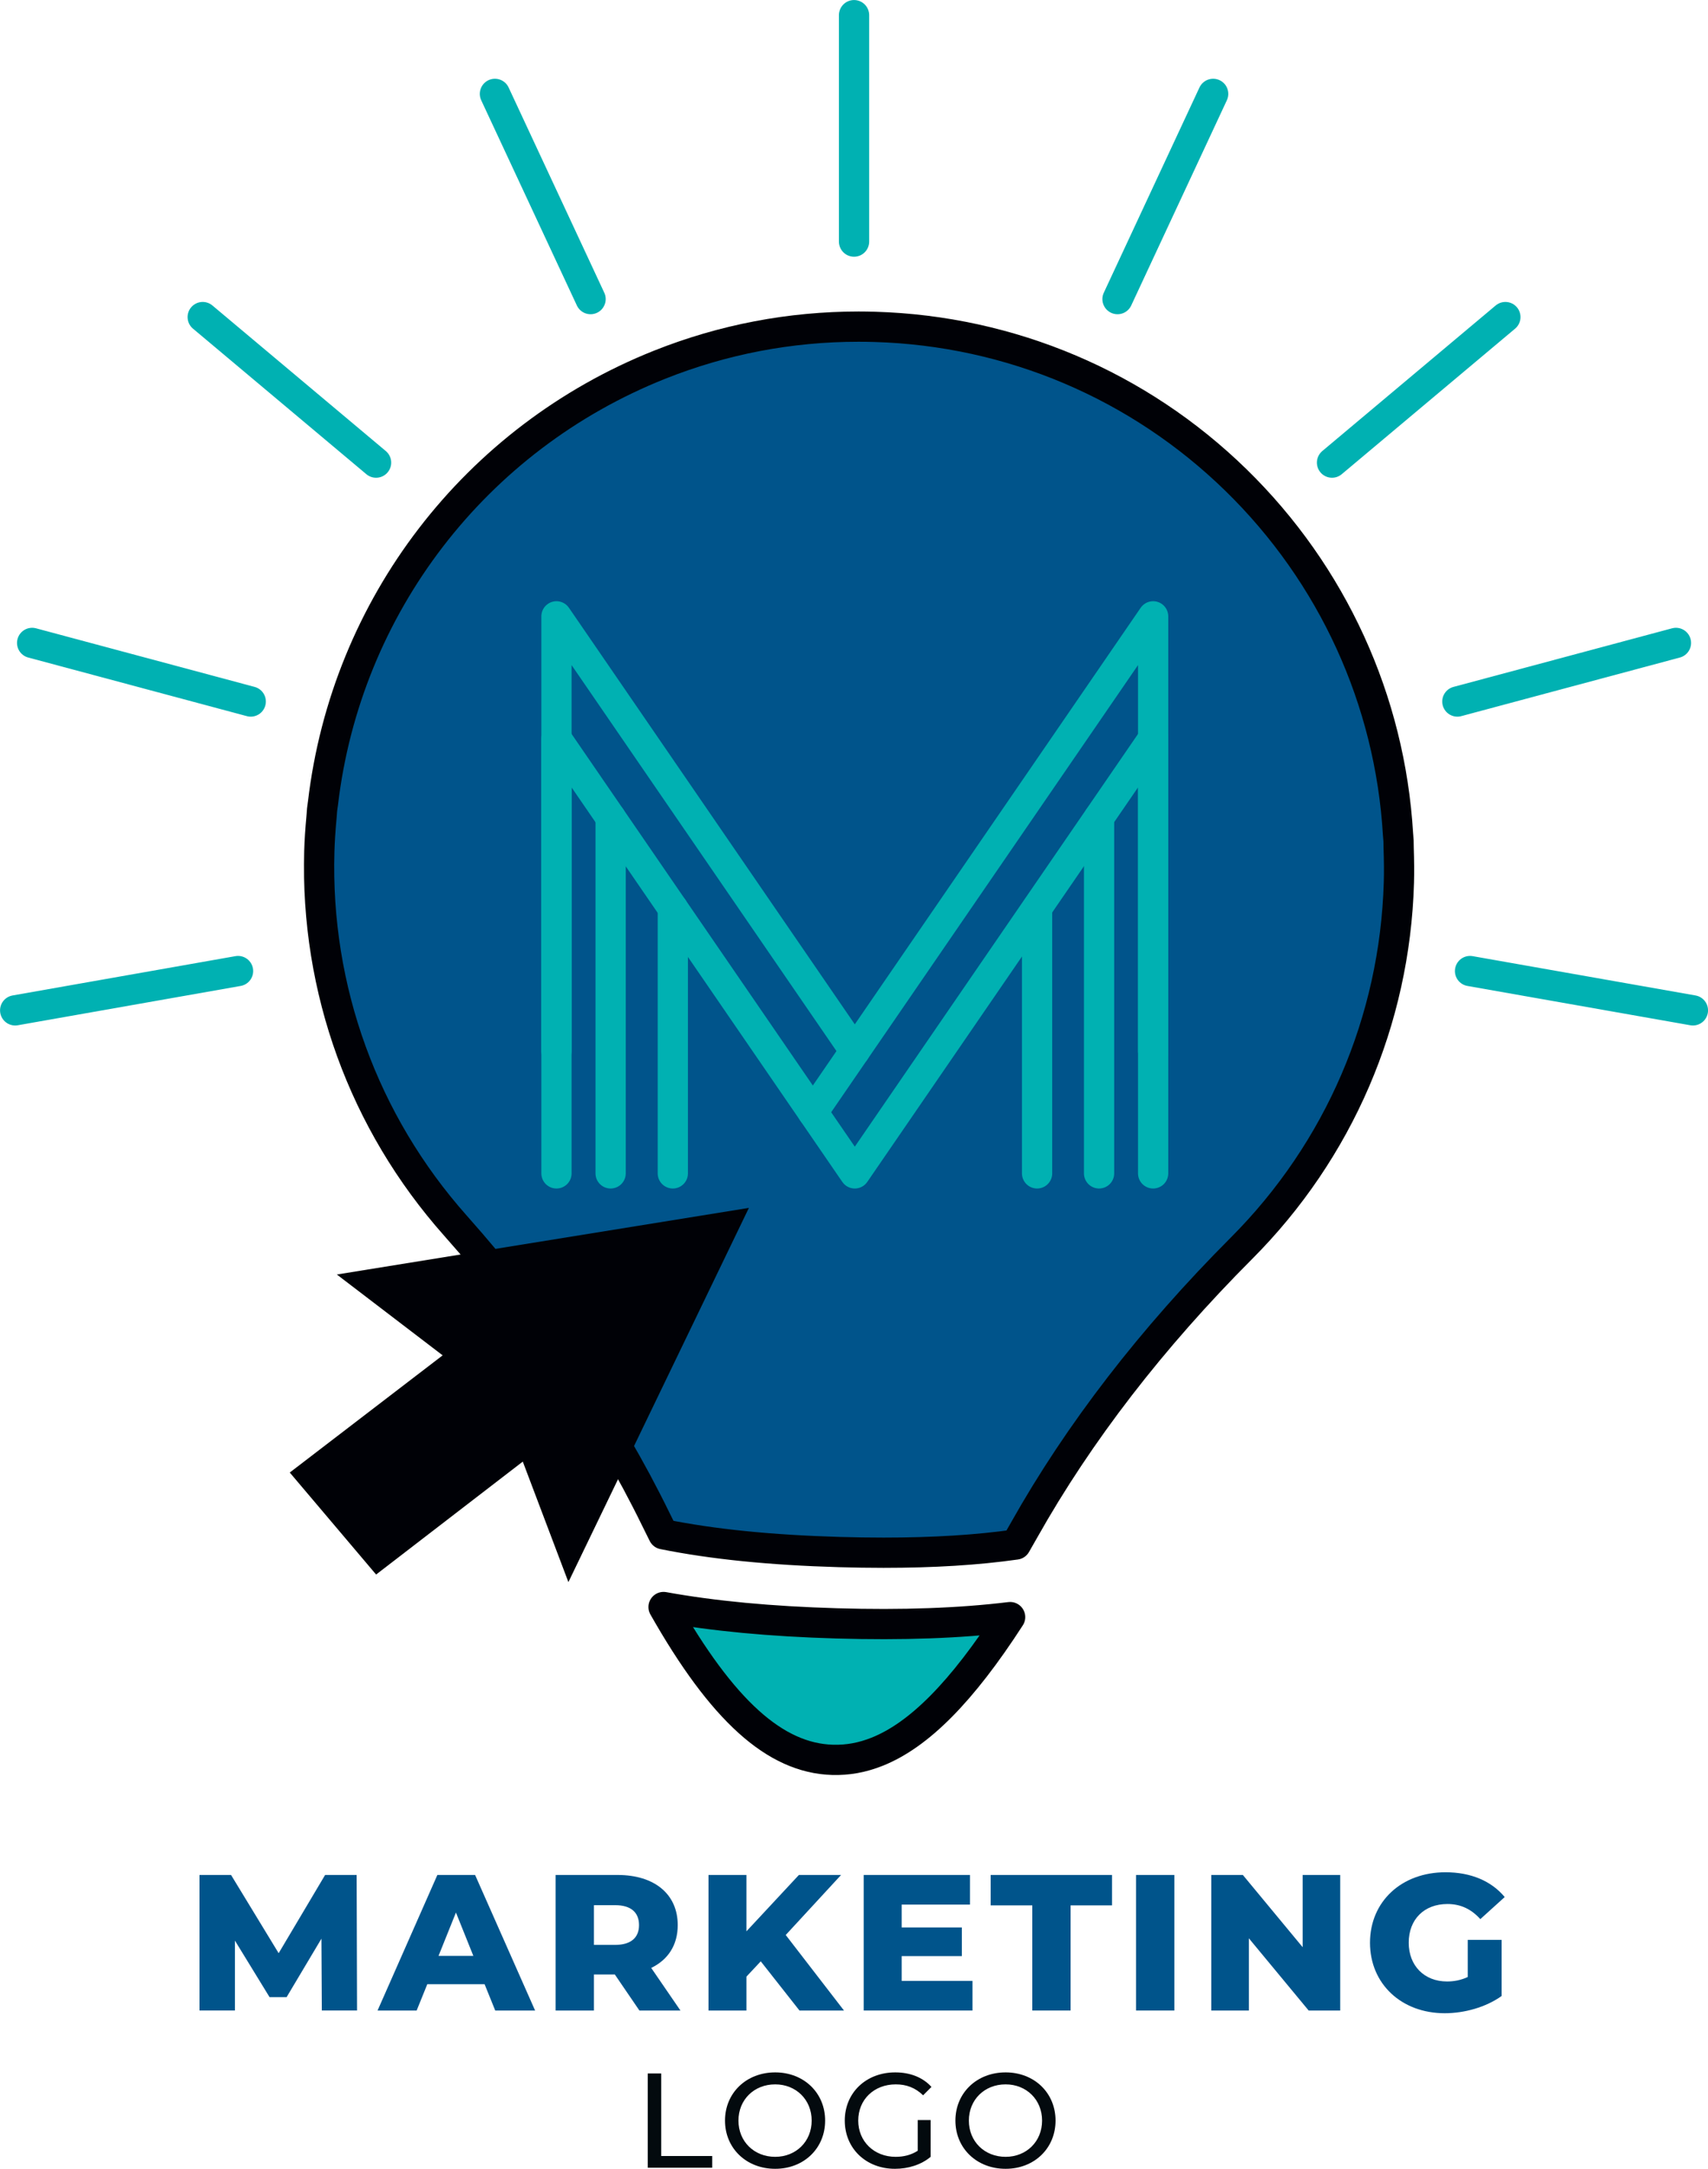 <?xml version="1.0" encoding="UTF-8" standalone="no"?>
<!DOCTYPE svg PUBLIC "-//W3C//DTD SVG 1.1//EN" "http://www.w3.org/Graphics/SVG/1.1/DTD/svg11.dtd">
<svg width="100%" height="100%" viewBox="0 0 1177 1494" version="1.1" xmlns="http://www.w3.org/2000/svg" xmlns:xlink="http://www.w3.org/1999/xlink" xml:space="preserve" xmlns:serif="http://www.serif.com/" style="fill-rule:evenodd;clip-rule:evenodd;stroke-linecap:round;stroke-linejoin:round;stroke-miterlimit:2;">
    <g transform="matrix(1,0,0,1,-453.221,-298.696)">
        <g transform="matrix(4.167,0,0,4.167,0,0)">
            <path d="M167.81,403.982L167.746,381.578L162.529,381.578L154.847,394.509L146.974,381.578L141.757,381.578L141.757,403.982L147.614,403.982L147.614,392.428L153.343,401.774L156.16,401.774L161.921,392.108L161.985,403.982L167.81,403.982Z" style="fill:rgb(0,84,139);fill-rule:nonzero;"/>
            <path d="M190.662,403.983L197.255,403.983L187.333,381.578L181.092,381.578L171.202,403.983L177.667,403.983L179.428,399.63L188.902,399.63L190.662,403.983ZM181.284,394.957L184.165,387.788L187.045,394.957L181.284,394.957Z" style="fill:rgb(0,84,139);fill-rule:nonzero;"/>
            <path d="M214.506,403.983L221.291,403.983L216.458,396.941C219.243,395.597 220.843,393.165 220.843,389.868C220.843,384.747 217.003,381.578 210.889,381.578L200.648,381.578L200.648,403.983L206.985,403.983L206.985,398.029L210.441,398.029L214.506,403.983ZM214.442,389.868C214.442,391.916 213.13,393.133 210.505,393.133L206.985,393.133L206.985,386.571L210.505,386.571C213.13,386.571 214.442,387.788 214.442,389.868Z" style="fill:rgb(0,84,139);fill-rule:nonzero;"/>
            <path d="M240.975,403.983L248.336,403.983L238.702,391.5L247.856,381.578L240.879,381.578L232.205,390.892L232.205,381.578L225.932,381.578L225.932,403.983L232.205,403.983L232.205,398.382L234.573,395.853L240.975,403.983Z" style="fill:rgb(0,84,139);fill-rule:nonzero;"/>
            <path d="M257.874,399.086L257.874,394.989L267.828,394.989L267.828,390.252L257.874,390.252L257.874,386.475L269.172,386.475L269.172,381.578L251.601,381.578L251.601,403.983L269.588,403.983L269.588,399.086L257.874,399.086Z" style="fill:rgb(0,84,139);fill-rule:nonzero;"/>
            <path d="M279.477,403.983L285.814,403.983L285.814,386.603L292.663,386.603L292.663,381.579L272.596,381.579L272.596,386.603L279.477,386.603L279.477,403.983Z" style="fill:rgb(0,84,139);fill-rule:nonzero;"/>
            <rect x="296.632" y="381.579" width="6.337" height="22.404" style="fill:rgb(0,84,139);fill-rule:nonzero;"/>
            <path d="M324.189,381.579L324.189,393.517L314.299,381.579L309.082,381.579L309.082,403.983L315.291,403.983L315.291,392.045L325.181,403.983L330.398,403.983L330.398,381.579L324.189,381.579Z" style="fill:rgb(0,84,139);fill-rule:nonzero;"/>
            <path d="M351.49,398.446C350.37,398.958 349.25,399.182 348.066,399.182C344.289,399.182 341.729,396.557 341.729,392.781C341.729,388.908 344.289,386.379 348.13,386.379C350.274,386.379 352.034,387.18 353.571,388.876L357.603,385.227C355.395,382.571 352.002,381.131 347.81,381.131C340.544,381.131 335.327,385.963 335.327,392.781C335.327,399.598 340.544,404.431 347.682,404.431C350.946,404.431 354.499,403.439 357.091,401.582L357.091,392.301L351.49,392.301L351.49,398.446Z" style="fill:rgb(0,84,139);fill-rule:nonzero;"/>
            <path d="M215.884,429.966L226.545,429.966L226.545,428.03L218.109,428.03L218.109,414.386L215.884,414.386L215.884,429.966Z" style="fill:rgb(3,10,14);fill-rule:nonzero;"/>
            <path d="M236.962,430.145C241.702,430.145 245.219,426.761 245.219,422.177C245.219,417.592 241.702,414.208 236.962,414.208C232.176,414.208 228.66,417.614 228.66,422.177C228.66,426.739 232.176,430.145 236.962,430.145ZM236.962,428.164C233.467,428.164 230.885,425.626 230.885,422.177C230.885,418.727 233.467,416.189 236.962,416.189C240.412,416.189 242.993,418.727 242.993,422.177C242.993,425.626 240.412,428.164 236.962,428.164Z" style="fill:rgb(3,10,14);fill-rule:nonzero;"/>
            <path d="M260.532,427.162C259.419,427.874 258.195,428.164 256.882,428.164C253.298,428.164 250.694,425.604 250.694,422.177C250.694,418.704 253.298,416.189 256.904,416.189C258.662,416.189 260.131,416.746 261.422,417.992L262.802,416.612C261.378,415.032 259.285,414.208 256.815,414.208C251.985,414.208 248.468,417.569 248.468,422.177C248.468,426.784 251.985,430.145 256.77,430.145C258.952,430.145 261.11,429.477 262.668,428.164L262.668,422.088L260.532,422.088L260.532,427.162Z" style="fill:rgb(3,10,14);fill-rule:nonzero;"/>
            <path d="M275.065,430.145C279.806,430.145 283.323,426.762 283.323,422.177C283.323,417.592 279.806,414.208 275.065,414.208C270.28,414.208 266.763,417.614 266.763,422.177C266.763,426.739 270.28,430.145 275.065,430.145ZM275.065,428.164C271.571,428.164 268.989,425.626 268.989,422.177C268.989,418.727 271.571,416.189 275.065,416.189C278.515,416.189 281.097,418.727 281.097,422.177C281.097,425.626 278.515,428.164 275.065,428.164Z" style="fill:rgb(3,10,14);fill-rule:nonzero;"/>
            <path d="M253.81,361.211C251.359,362.187 248.95,362.625 246.445,362.552C236.961,362.276 228.22,354.43 218.499,337.292C226.742,338.786 236.17,339.675 247.102,339.993C258.035,340.311 267.498,339.972 275.813,338.958C267.823,351.319 260.756,358.445 253.81,361.211Z" style="fill:rgb(0,177,178);fill-rule:nonzero;"/>
            <path d="M253.81,361.211C251.359,362.187 248.95,362.625 246.445,362.552C236.961,362.276 228.22,354.43 218.499,337.292C226.742,338.786 236.17,339.675 247.102,339.993C258.035,340.311 267.498,339.972 275.813,338.958C267.823,351.319 260.756,358.445 253.81,361.211Z" style="fill:none;stroke:rgb(0,1,6);stroke-width:5px;"/>
            <path d="M254.879,328.316C252.533,328.316 250.065,328.279 247.545,328.206C236.162,327.875 226.611,326.91 218.45,325.264C218.023,324.416 217.612,323.59 217.216,322.778C209.131,306.228 197.976,289.894 184.06,274.232C168.894,257.166 160.907,235.197 161.571,212.377C161.62,210.675 161.738,208.856 161.942,206.652L161.96,206.419C161.997,205.743 162.047,205.255 162.117,204.841L162.177,204.424C166.01,171.872 187.346,144.104 217.857,131.958C228.342,127.784 239.409,125.667 250.752,125.667C251.645,125.667 252.536,125.681 253.432,125.707C275.884,126.359 297.097,135.352 313.161,151.027C329.131,166.61 338.647,187.41 339.961,209.593L339.996,210.009C340.042,210.428 340.063,210.918 340.06,211.507L340.063,211.742C340.14,214.04 340.152,215.863 340.103,217.566C339.439,240.388 330.189,261.853 314.057,278.011C299.257,292.837 287.172,308.494 278.137,324.55C277.692,325.339 277.236,326.14 276.76,326.96C270.34,327.872 263.152,328.316 254.879,328.316Z" style="fill:rgb(0,84,139);fill-rule:nonzero;"/>
            <path d="M254.879,328.316C252.533,328.316 250.065,328.279 247.545,328.206C236.162,327.875 226.611,326.91 218.45,325.264C218.023,324.416 217.612,323.59 217.216,322.778C209.131,306.228 197.976,289.894 184.06,274.232C168.894,257.166 160.907,235.197 161.571,212.377C161.62,210.675 161.738,208.856 161.942,206.652L161.96,206.419C161.997,205.743 162.047,205.255 162.117,204.841L162.177,204.424C166.01,171.872 187.346,144.104 217.857,131.958C228.342,127.784 239.409,125.667 250.752,125.667C251.645,125.667 252.536,125.681 253.432,125.707C275.884,126.359 297.097,135.352 313.161,151.027C329.131,166.61 338.647,187.41 339.961,209.593L339.996,210.009C340.042,210.428 340.063,210.918 340.06,211.507L340.063,211.742C340.14,214.04 340.152,215.863 340.103,217.566C339.439,240.388 330.189,261.853 314.057,278.011C299.257,292.837 287.172,308.494 278.137,324.55C277.692,325.339 277.236,326.14 276.76,326.96C270.34,327.872 263.152,328.316 254.879,328.316Z" style="fill:none;stroke:rgb(0,1,6);stroke-width:5px;"/>
            <path d="M200.789,245.404L200.789,173.551L250.125,245.404" style="fill:none;stroke:rgb(0,177,178);stroke-width:5px;"/>
            <path d="M299.462,265.619L299.462,193.767L250.125,265.619L200.789,193.767L200.789,265.619" style="fill:none;stroke:rgb(0,177,178);stroke-width:5px;"/>
            <path d="M299.462,245.404L299.462,173.551L243.185,255.512" style="fill:none;stroke:rgb(0,177,178);stroke-width:5px;"/>
            <path d="M209.744,206.81L209.744,265.619" style="fill:none;stroke:rgb(0,177,178);stroke-width:5px;"/>
            <path d="M290.521,206.81L290.521,265.619" style="fill:none;stroke:rgb(0,177,178);stroke-width:5px;"/>
            <path d="M220.03,265.619L220.03,221.79" style="fill:none;stroke:rgb(0,177,178);stroke-width:5px;"/>
            <path d="M280.27,265.619L280.27,221.79" style="fill:none;stroke:rgb(0,177,178);stroke-width:5px;"/>
            <path d="M170.962,331.922L195.219,313.257L202.762,333.174L232.611,271.323L164.469,282.334L181.967,295.695L156.685,315.064L170.962,331.922Z" style="fill:rgb(0,1,6);fill-rule:nonzero;"/>
            <path d="M250,111.613L250,74.187" style="fill:none;stroke:rgb(0,177,178);stroke-width:5px;"/>
            <path d="M293.571,121.117L309.389,87.198" style="fill:none;stroke:rgb(0,177,178);stroke-width:5px;"/>
            <path d="M329.044,148.144L357.714,124.087" style="fill:none;stroke:rgb(0,177,178);stroke-width:5px;"/>
            <path d="M349.772,187.631L385.922,177.944" style="fill:none;stroke:rgb(0,177,178);stroke-width:5px;"/>
            <path d="M351.868,232.177L388.727,238.676" style="fill:none;stroke:rgb(0,177,178);stroke-width:5px;"/>
            <path d="M206.429,121.117L190.611,87.198" style="fill:none;stroke:rgb(0,177,178);stroke-width:5px;"/>
            <path d="M170.956,148.144L142.285,124.087" style="fill:none;stroke:rgb(0,177,178);stroke-width:5px;"/>
            <path d="M150.229,187.631L114.078,177.944" style="fill:none;stroke:rgb(0,177,178);stroke-width:5px;"/>
            <path d="M148.132,232.177L111.273,238.676" style="fill:none;stroke:rgb(0,177,178);stroke-width:5px;"/>
        </g>
    </g>
</svg>

